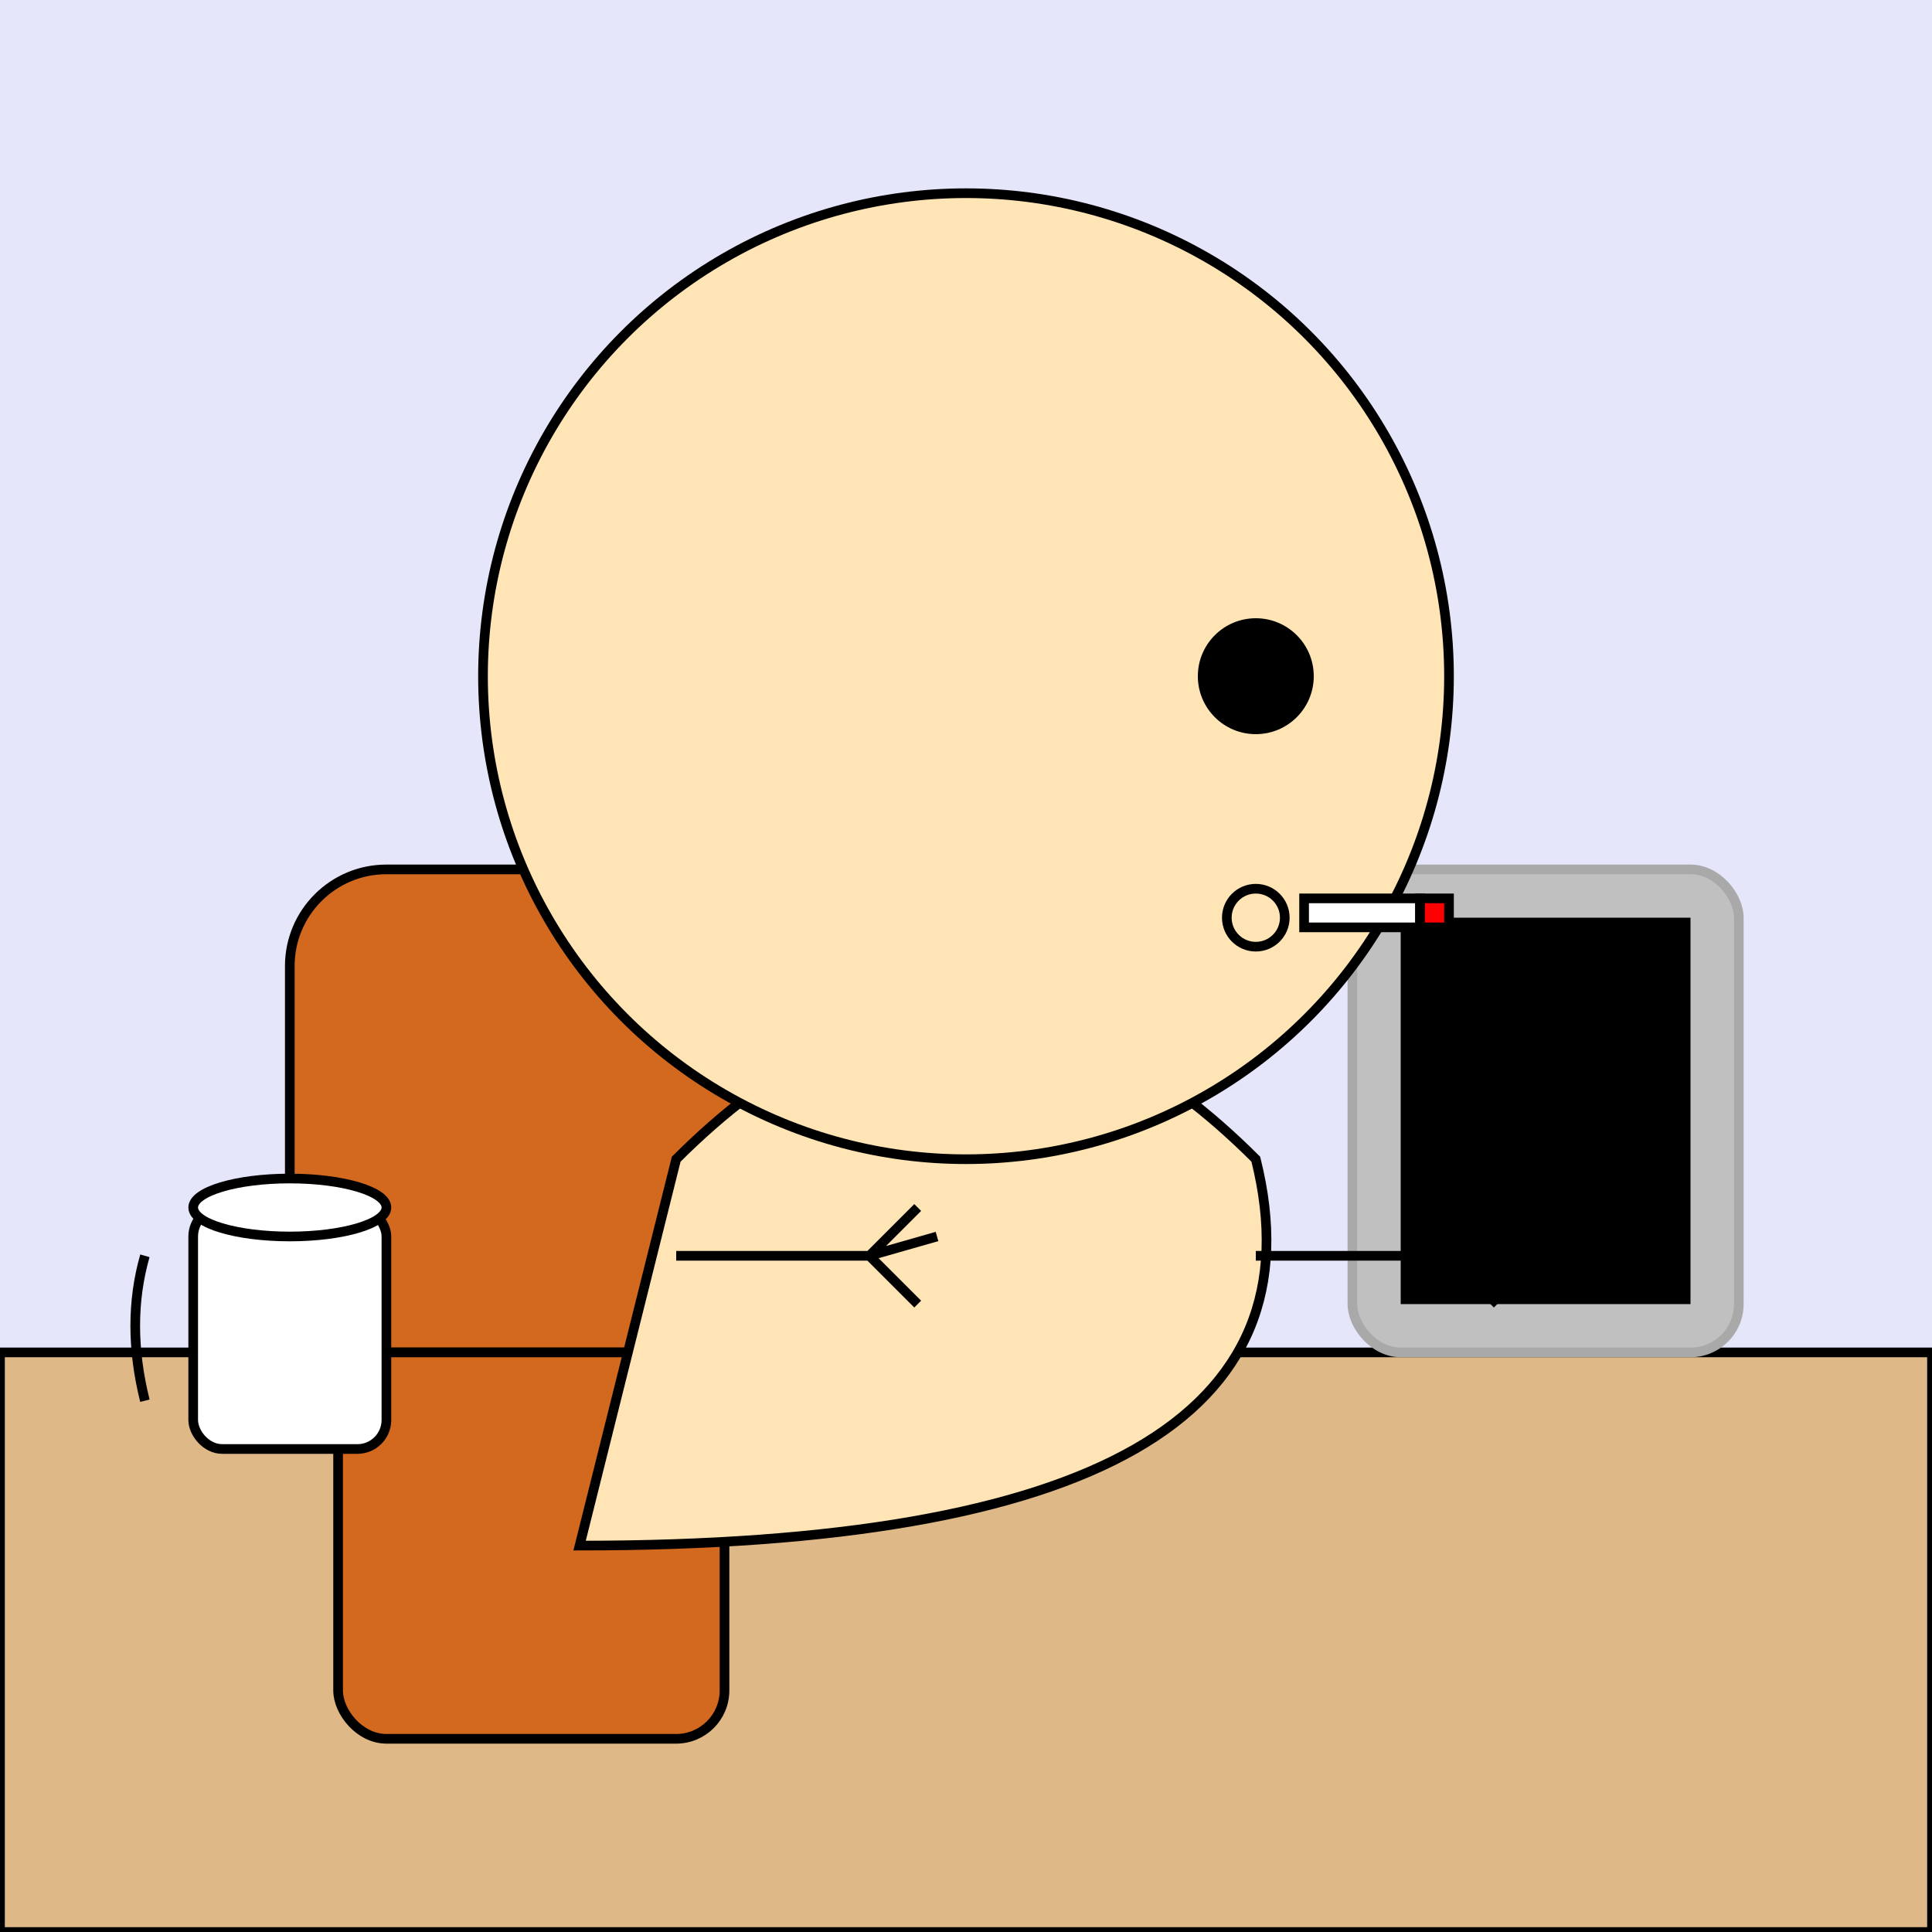 <svg xmlns="http://www.w3.org/2000/svg" viewBox="0 0 200 200"><path fill="#E6E6FA" d="M0 0h200v200H0z"/><path fill="#DEB887" stroke="#000" d="M0 140h200v60H0z"/><rect width="50" height="50" x="30" y="90" fill="#D2691E" stroke="#000" rx="10"/><rect width="40" height="40" x="35" y="140" fill="#D2691E" stroke="#000" rx="5"/><path fill="#FFE4B5" stroke="#000" d="M70 120c20-20 40-20 60 0q10 40-70 40Z"/><rect width="40" height="50" x="140" y="90" fill="silver" stroke="#A9A9A9" rx="5"/><path d="M145 95h30v40h-30z"/><rect width="20" height="25" x="20" y="125" fill="#FFF" stroke="#000" rx="3"/><path fill="none" stroke="#000" d="M15 130q-2 7 0 15"/><ellipse cx="30" cy="125" fill="#FFF" stroke="#000" rx="10" ry="3"/><path stroke="#000" d="M70 130h20M90 130l5-5M90 130l5 5M90 130l7-2M130 130h20M150 130l5-5M150 130l5 5M150 130l7-2"/><circle cx="100" cy="70" r="50" fill="#FFE4B5" stroke="#000"/><circle cx="130" cy="70" r="6"/><circle cx="130" cy="95" r="3" fill="none" stroke="#000"/><path fill="#fff" stroke="#000" d="M135 93h12v3h-12z"/><path fill="red" stroke="#000" d="M147 93h3v3h-3z"/></svg>